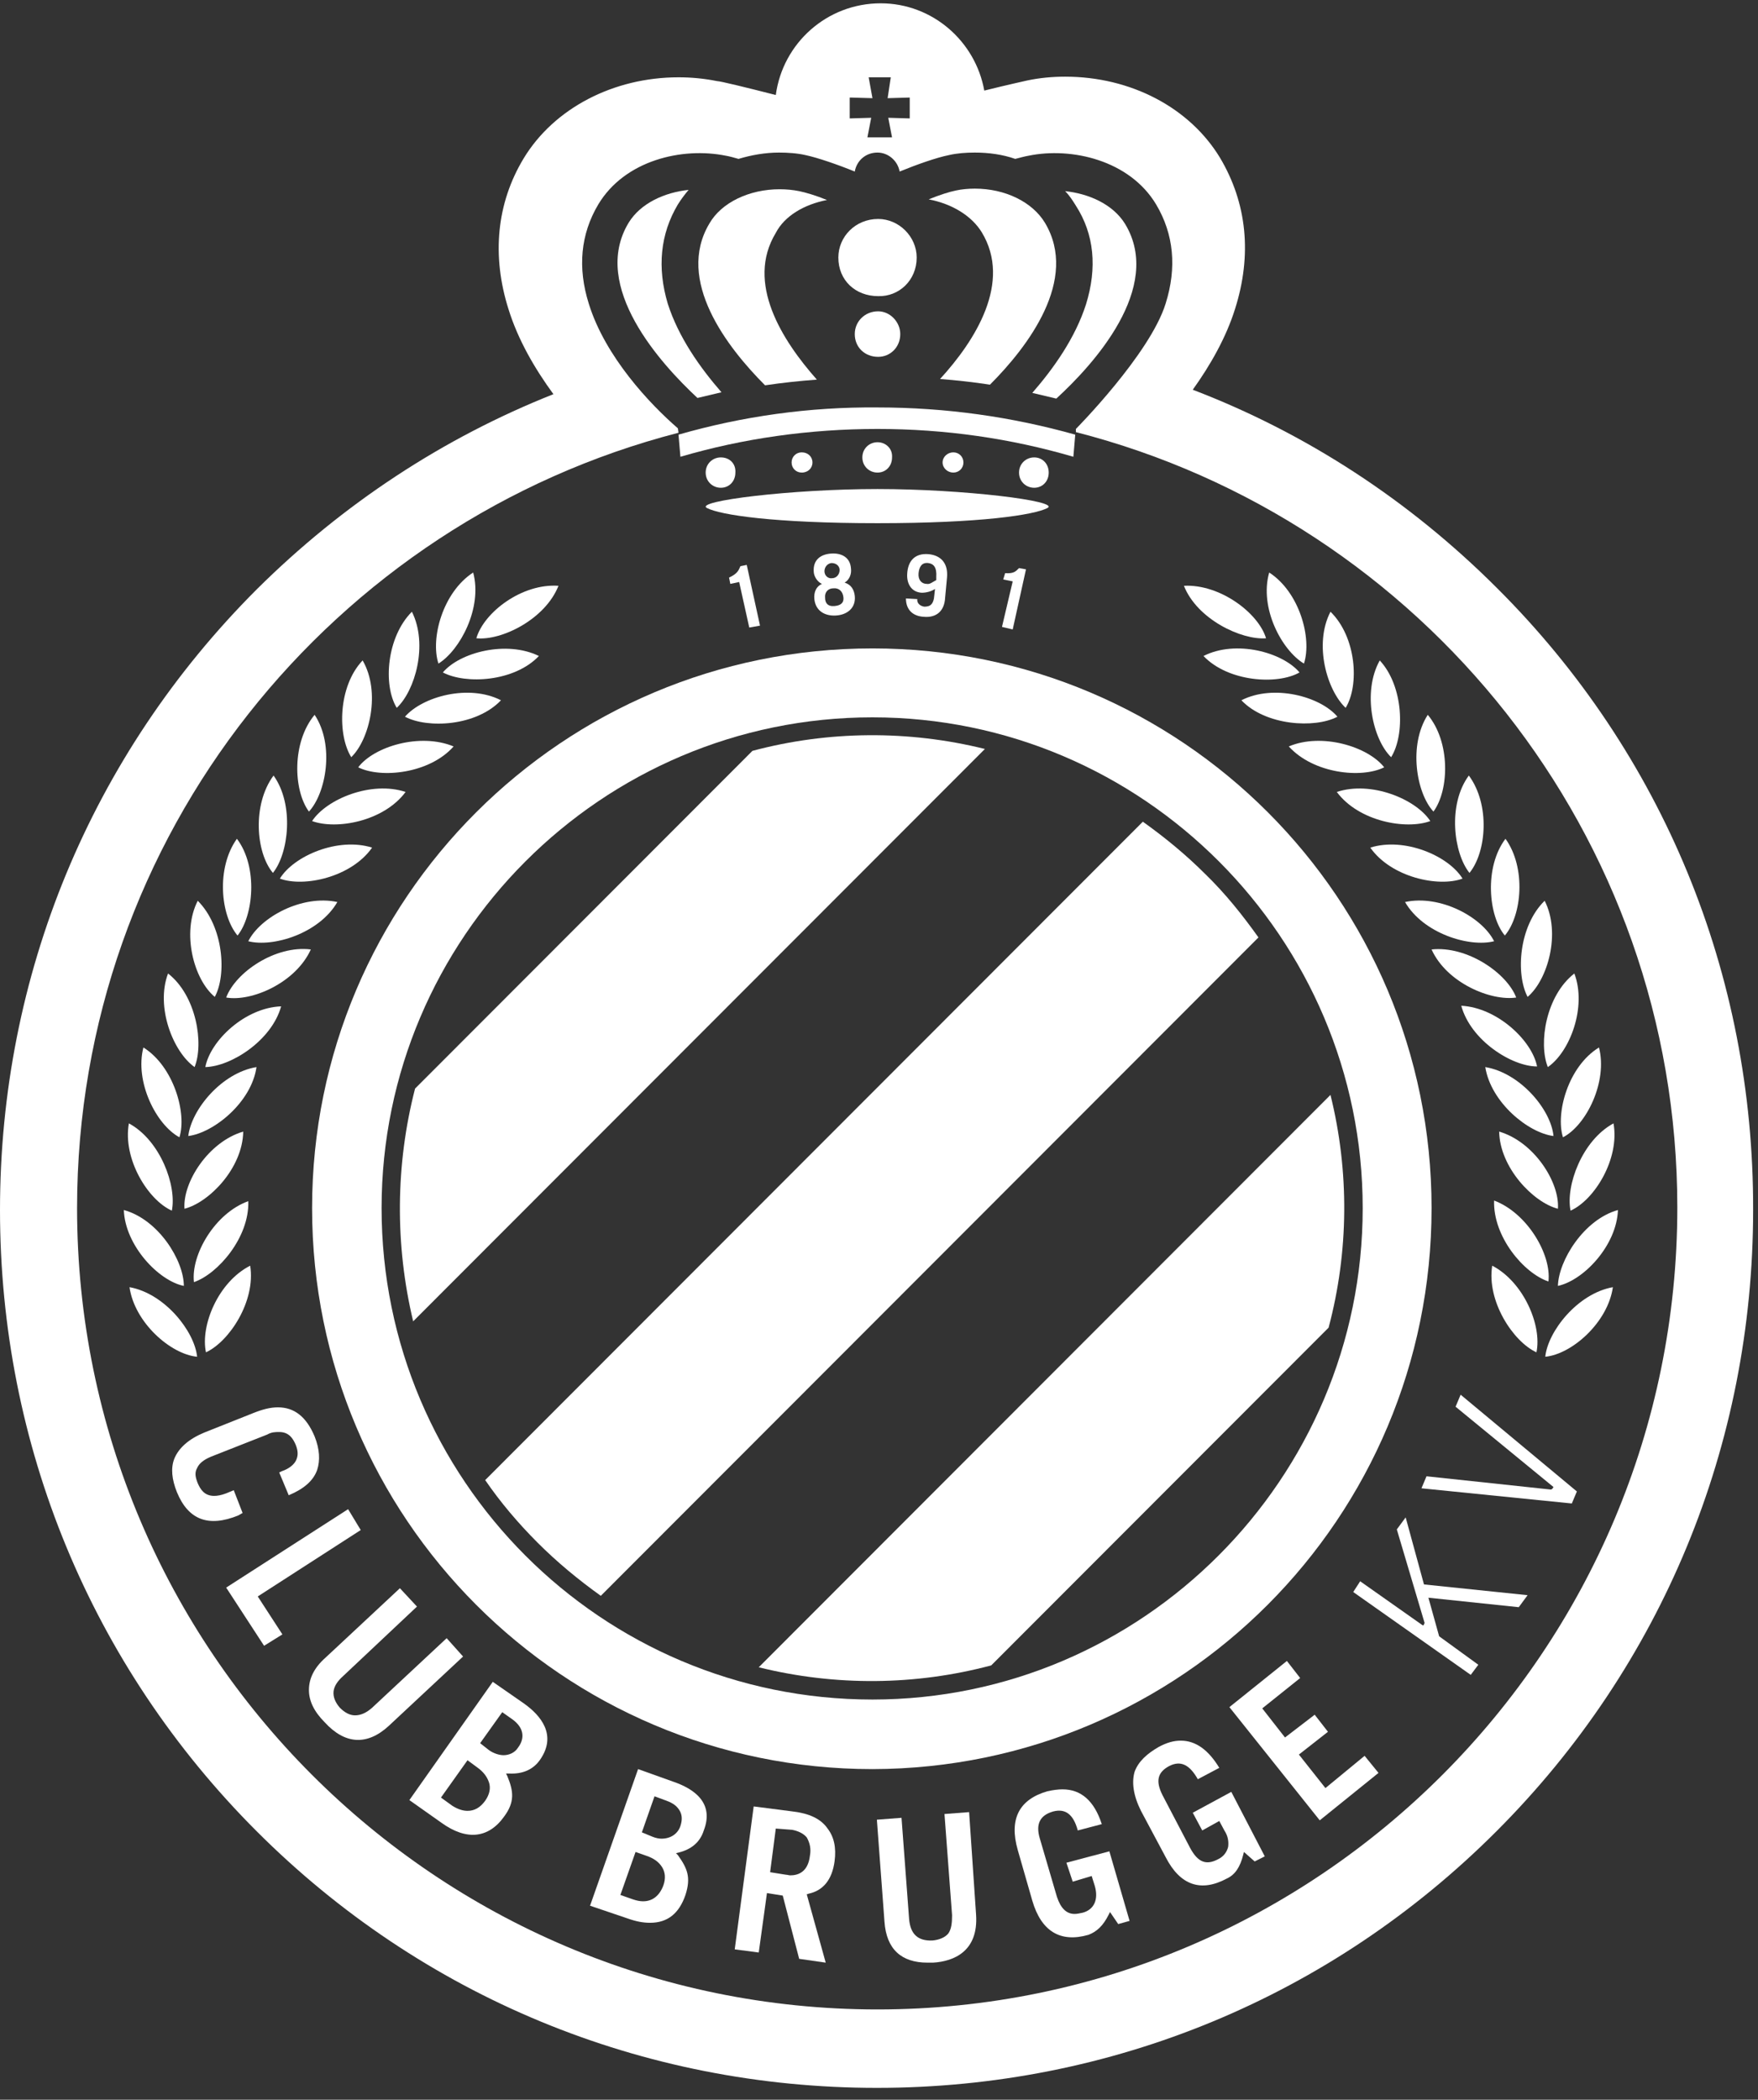<svg width="139" height="166" viewBox="0 0 139 166" fill="none" xmlns="http://www.w3.org/2000/svg">
<rect x="0" y="0" width="139" height="166" fill="#333333" stroke="none"/>
<path d="M65.386 15.812C64.537 15.462 63.688 15.212 63.188 15.112C62.689 15.012 62.19 14.962 61.64 14.962C59.242 14.962 57.044 16.012 56.095 17.662C53.398 22.162 57.494 27.462 60.491 30.462C61.84 30.262 63.239 30.112 64.587 30.012C61.84 26.912 58.943 22.362 61.34 18.412C62.04 17.062 63.588 16.162 65.386 15.812Z" fill="white"/>
<path d="M72.48 20.361C72.48 18.712 71.081 17.311 69.433 17.311C67.634 17.311 66.286 18.712 66.286 20.361C66.286 22.162 67.634 23.412 69.433 23.412C71.081 23.462 72.48 22.162 72.48 20.361Z" fill="white"/>
<path d="M53.598 16.162C53.848 15.762 54.147 15.362 54.447 15.012C52.549 15.212 50.651 16.062 49.702 17.612C46.655 22.662 52.299 28.812 55.146 31.462C55.796 31.312 56.395 31.162 57.045 31.012C55.346 29.062 53.648 26.662 52.799 24.012C51.95 21.162 52.199 18.512 53.598 16.162Z" fill="white"/>
<path d="M85.867 24.062C85.017 26.712 83.319 29.112 81.621 31.062C82.27 31.212 82.869 31.362 83.519 31.512C86.416 28.862 92.01 22.762 88.963 17.712C88.014 16.162 86.116 15.312 84.218 15.112C84.568 15.462 84.817 15.862 85.067 16.262C86.516 18.512 86.766 21.162 85.867 24.062Z" fill="white"/>
<path d="M118.385 46.512C111.392 39.512 103.2 34.212 94.308 30.812C95.707 28.862 96.956 26.662 97.655 24.412C99.004 20.162 98.604 16.062 96.456 12.462C94.058 8.512 89.413 6.062 84.218 6.062C83.169 6.062 82.17 6.162 81.221 6.362C81.021 6.412 79.623 6.712 77.824 7.162C77.125 3.262 73.728 0.262 69.632 0.262C65.386 0.262 61.89 3.412 61.34 7.512C58.993 6.912 56.945 6.412 56.695 6.412C55.696 6.212 54.697 6.112 53.648 6.112C48.503 6.112 43.807 8.562 41.41 12.512C39.262 16.062 38.862 20.212 40.211 24.462C40.96 26.862 42.259 29.112 43.757 31.162C35.066 34.612 27.124 39.812 20.28 46.612C7.193 59.712 0 77.112 0 95.662C0 114.212 7.193 131.662 20.28 144.762C33.367 157.862 50.801 165.062 69.333 165.062C87.865 165.062 105.248 157.862 118.335 144.762C131.422 131.662 138.615 114.212 138.615 95.662C138.665 77.012 131.472 59.562 118.385 46.512ZM67.235 7.712L68.983 7.762L68.683 6.112H70.431L70.182 7.762L71.93 7.712V9.362L70.232 9.312L70.531 10.862H69.582H68.583L68.883 9.312L67.185 9.362V7.712H67.235ZM69.382 158.862C34.467 158.862 6.094 130.462 6.094 95.512C6.094 66.062 26.324 41.262 53.648 34.212L53.598 33.862C51.4 31.962 47.853 28.212 46.555 24.012C45.656 21.162 45.905 18.512 47.304 16.162C49.402 12.662 53.947 11.612 57.394 12.312C57.694 12.362 58.044 12.462 58.393 12.562C59.392 12.262 60.491 12.062 61.59 12.062C62.289 12.062 63.039 12.112 63.688 12.262C64.637 12.462 66.236 13.012 67.584 13.562C67.734 12.712 68.433 12.062 69.382 12.062C70.232 12.062 70.981 12.712 71.131 13.562C72.48 13.012 74.028 12.462 75.027 12.262C75.676 12.112 76.376 12.062 77.075 12.062C78.174 12.062 79.273 12.212 80.272 12.562C80.671 12.462 81.021 12.362 81.321 12.312C84.718 11.612 89.313 12.662 91.411 16.162C92.81 18.512 93.059 21.162 92.16 24.012C90.912 28.012 85.067 33.912 85.067 33.912V34.162C112.391 41.162 132.621 65.962 132.621 95.462C132.621 130.462 104.249 158.862 69.382 158.862Z" fill="white"/>
<path d="M71.181 26.412C71.181 25.462 70.382 24.612 69.432 24.612C68.383 24.612 67.584 25.412 67.584 26.412C67.584 27.462 68.383 28.212 69.432 28.212C70.382 28.212 71.181 27.462 71.181 26.412Z" fill="white"/>
<path d="M77.624 18.362C80.022 22.312 77.125 26.912 74.328 29.962C75.626 30.062 76.975 30.212 78.274 30.412C81.271 27.412 85.317 22.112 82.62 17.612C81.621 15.962 79.473 14.912 77.075 14.912C76.575 14.912 76.026 14.962 75.576 15.062C75.077 15.162 74.278 15.412 73.428 15.762C75.277 16.112 76.825 17.062 77.624 18.362Z" fill="white"/>
<path d="M80.572 44.912C80.322 45.162 80.172 45.362 79.473 45.312L79.323 45.812L80.072 45.962L79.223 49.562L80.072 49.762L81.121 45.012L80.572 44.912Z" fill="white"/>
<path d="M66.785 46.062C67.185 45.812 67.335 45.362 67.285 44.962C67.235 44.062 66.535 43.712 65.736 43.762C64.887 43.812 64.288 44.262 64.338 45.162C64.338 45.562 64.637 46.012 64.987 46.162C64.537 46.362 64.338 46.812 64.388 47.362C64.487 48.312 65.237 48.712 66.086 48.662C66.985 48.612 67.684 48.062 67.585 47.112C67.534 46.612 67.285 46.212 66.785 46.062ZM65.736 44.512C66.136 44.512 66.386 44.762 66.386 45.062C66.386 45.412 66.136 45.712 65.786 45.712C65.487 45.762 65.187 45.512 65.187 45.162C65.187 44.862 65.387 44.562 65.736 44.512ZM65.986 47.912C65.437 47.962 65.237 47.662 65.237 47.262C65.187 46.812 65.487 46.512 65.886 46.512C66.336 46.462 66.635 46.762 66.685 47.212C66.735 47.612 66.535 47.862 65.986 47.912Z" fill="white"/>
<path d="M58.543 44.762C58.393 45.112 58.293 45.362 57.644 45.662L57.744 46.162L58.443 46.012L59.242 49.612L60.092 49.462L59.043 44.662L58.543 44.762Z" fill="white"/>
<path d="M73.429 43.812C72.28 43.712 71.78 44.412 71.73 45.362C71.68 46.112 72.03 46.812 72.879 46.862C73.229 46.862 73.628 46.762 73.928 46.562L73.878 47.012C73.828 47.812 73.528 47.962 73.079 47.962C72.729 47.912 72.48 47.662 72.529 47.362L71.63 47.312C71.63 48.212 72.18 48.712 73.029 48.762C74.078 48.862 74.677 48.262 74.727 47.262L74.877 45.662C74.977 44.562 74.428 43.912 73.429 43.812ZM74.028 45.612V45.862C73.728 46.012 73.528 46.212 73.279 46.162C72.879 46.162 72.579 45.862 72.629 45.312C72.679 44.812 72.879 44.462 73.379 44.512C73.828 44.562 74.078 44.862 74.028 45.612Z" fill="white"/>
<path d="M84.318 147.262L84.817 148.762L86.316 148.312L86.566 149.112C86.865 150.162 86.516 150.962 85.617 151.212C85.367 151.262 85.167 151.312 84.967 151.312C84.318 151.312 83.868 150.862 83.569 149.962L82.22 145.362C81.87 144.212 82.22 143.512 83.269 143.212C84.218 142.962 84.867 143.412 85.217 144.712L87.115 144.212C86.516 142.362 85.467 141.462 84.018 141.462C83.669 141.462 83.269 141.512 82.819 141.612C80.572 142.262 79.772 143.812 80.472 146.262L81.621 150.262C82.32 152.662 83.819 153.612 86.066 152.962C86.716 152.712 87.215 152.262 87.665 151.362L87.765 151.162L88.414 152.112L89.313 151.862L87.715 146.362L84.318 147.262Z" fill="white"/>
<path d="M19.181 119.612L18.482 117.812L17.883 118.062C17.483 118.212 17.183 118.262 16.933 118.262C16.134 118.262 15.835 117.712 15.635 117.262C15.435 116.762 15.385 116.412 15.585 116.062C15.735 115.712 16.084 115.412 16.684 115.162L21.129 113.412C21.479 113.212 21.779 113.212 22.078 113.212C22.878 113.212 23.177 113.762 23.377 114.212C23.577 114.712 23.577 115.062 23.427 115.412C23.277 115.762 22.878 116.112 22.278 116.312L22.078 116.412L22.828 118.212C24.027 117.712 24.776 117.062 25.076 116.212C25.325 115.462 25.275 114.562 24.876 113.562C24.226 112.012 23.277 111.262 21.979 111.262C21.379 111.262 20.78 111.412 20.03 111.712L16.134 113.262C14.935 113.762 14.136 114.462 13.787 115.312C13.487 116.062 13.587 116.962 13.986 117.962C14.886 120.162 16.484 120.762 18.832 119.812L19.181 119.612Z" fill="white"/>
<path d="M28.522 120.962L27.523 119.312L17.883 125.512L20.88 130.112L22.328 129.212L20.38 126.212L28.522 120.962Z" fill="white"/>
<path d="M53.248 140.862L50.451 139.862L46.654 150.662L49.602 151.662C50.301 151.912 50.85 152.012 51.4 152.012C52.799 152.012 53.698 151.262 54.197 149.812C54.647 148.412 54.347 147.712 53.598 146.662L53.448 146.512L53.648 146.462C54.647 146.212 55.346 145.662 55.646 144.712C56.495 142.512 54.847 141.412 53.248 140.862ZM52.449 149.062C52.149 149.862 51.6 150.312 50.85 150.312C50.601 150.312 50.351 150.262 50.051 150.162L49.052 149.812L50.251 146.412L51.1 146.712C51.7 146.912 52.099 147.212 52.349 147.612C52.599 148.012 52.649 148.512 52.449 149.062ZM53.798 144.362C53.598 144.962 53.048 145.362 52.299 145.362C52.099 145.362 51.849 145.312 51.6 145.212L50.751 144.862L51.75 142.012L52.699 142.362C53.248 142.562 53.548 142.812 53.748 143.162C53.947 143.512 53.947 143.912 53.798 144.362Z" fill="white"/>
<path d="M62.689 143.212L59.592 142.812L58.093 154.112L59.992 154.362L60.641 149.662L61.89 149.862L63.188 154.862L65.287 155.162L63.788 149.762L63.938 149.712C65.087 149.462 65.786 148.612 65.986 147.162C66.136 146.062 65.936 145.212 65.436 144.562C64.887 143.762 63.938 143.362 62.689 143.212ZM64.038 146.712C63.888 148.012 63.089 148.262 62.489 148.262C62.389 148.262 62.239 148.212 62.14 148.212L60.891 148.012L61.34 144.562L62.639 144.662C63.139 144.762 63.538 144.962 63.788 145.262C64.038 145.712 64.138 146.162 64.038 146.712Z" fill="white"/>
<path d="M76.625 143.262L74.677 143.412L75.277 151.412C75.277 152.012 75.227 152.512 74.977 152.862C74.727 153.162 74.278 153.362 73.728 153.412C72.579 153.462 71.98 152.912 71.88 151.712L71.281 143.712L69.332 143.862L69.932 151.912C70.082 154.112 71.281 155.162 73.329 155.162C73.478 155.162 73.628 155.162 73.778 155.162C75.427 155.062 77.375 154.262 77.175 151.362L76.625 143.262Z" fill="white"/>
<path d="M94.308 143.312L95.058 144.712L96.406 143.962L96.806 144.712C97.106 145.162 97.156 145.612 97.106 146.012C97.006 146.412 96.756 146.762 96.356 146.962C95.357 147.512 94.708 147.212 94.109 146.112L91.911 141.912C91.361 140.812 91.511 140.112 92.46 139.612C93.359 139.162 94.058 139.512 94.708 140.662L96.406 139.762C95.557 138.362 94.558 137.612 93.359 137.612C92.81 137.612 92.26 137.762 91.611 138.112C90.662 138.662 90.013 139.262 89.713 140.062C89.463 140.912 89.613 141.962 90.212 143.162L92.16 146.812C93.309 149.062 94.958 149.612 97.006 148.512C97.655 148.212 98.055 147.612 98.304 146.612L98.354 146.412L99.204 147.162L100.003 146.762L97.355 141.662L94.308 143.312Z" fill="white"/>
<path d="M115.488 110.262L115.088 111.212L122.83 117.562L122.731 117.712L122.631 117.762L112.79 116.712L112.391 117.662L124.279 118.862L124.679 117.912L115.488 110.262Z" fill="white"/>
<path d="M104.798 141.362L102.7 138.712L104.998 136.912L103.949 135.562L101.601 137.362L99.803 135.062L102.8 132.662L101.751 131.312L97.205 134.962L104.348 143.912L108.994 140.162L107.895 138.812L104.798 141.362Z" fill="white"/>
<path d="M35.316 129.512L29.421 135.012C28.972 135.412 28.522 135.612 28.073 135.612C27.673 135.612 27.273 135.412 26.874 135.012C26.524 134.612 26.324 134.162 26.374 133.712C26.424 133.312 26.674 132.912 27.124 132.512L32.968 127.012L31.619 125.562L25.725 131.062C24.826 131.862 24.426 132.712 24.426 133.612C24.426 134.462 24.826 135.312 25.675 136.162C27.273 137.912 29.022 138.012 30.72 136.462L36.614 130.962L35.316 129.512Z" fill="white"/>
<path d="M111.142 119.962L110.442 120.912L112.64 128.312L112.54 128.512L112.441 128.462L107.545 125.012L106.996 125.862L116.287 132.412L116.886 131.612L113.789 129.362L112.94 126.312L120.083 127.062L120.782 126.112L112.59 125.262L111.142 119.962Z" fill="white"/>
<path d="M41.41 134.662L38.962 132.962L32.368 142.312L34.916 144.112C36.864 145.512 38.612 145.362 39.861 143.612C40.71 142.462 40.61 141.612 40.111 140.412L40.011 140.212H40.261C41.31 140.262 42.159 139.912 42.708 139.112C44.057 137.162 42.758 135.612 41.41 134.662ZM38.363 142.362C37.963 142.912 37.513 143.162 36.964 143.162C36.564 143.162 36.165 143.012 35.765 142.762L34.866 142.112L36.964 139.162L37.713 139.712C38.213 140.062 38.512 140.462 38.662 140.912C38.812 141.362 38.712 141.862 38.363 142.362ZM40.96 138.162C40.71 138.562 40.261 138.762 39.811 138.762C39.462 138.762 39.012 138.612 38.662 138.362L37.963 137.812L39.711 135.362L40.56 135.962C41.36 136.562 41.559 137.362 40.96 138.162Z" fill="white"/>
<path d="M123.18 101.662C125.228 101.212 127.826 98.462 127.926 95.662C125.228 96.412 123.23 99.662 123.18 101.662Z" fill="white"/>
<path d="M122.131 71.212C120.083 73.212 119.834 77.012 120.783 78.812C122.381 77.462 123.43 73.762 122.131 71.212Z" fill="white"/>
<path d="M123.58 89.912C125.428 88.962 127.126 85.511 126.427 82.811C123.979 84.311 122.98 88.011 123.58 89.912Z" fill="white"/>
<path d="M119.034 66.311C117.336 68.561 117.686 72.412 118.984 73.962C120.333 72.362 120.683 68.612 119.034 66.311Z" fill="white"/>
<path d="M124.179 95.712C126.077 94.862 128.075 91.612 127.576 88.811C125.078 90.162 123.78 93.761 124.179 95.712Z" fill="white"/>
<path d="M119.883 78.862C119.134 76.912 115.987 74.762 113.19 75.062C114.389 77.712 117.885 79.162 119.883 78.862Z" fill="white"/>
<path d="M113.09 64.912C111.941 63.161 108.395 61.712 105.697 62.611C107.446 64.962 111.192 65.612 113.09 64.912Z" fill="white"/>
<path d="M118.135 74.412C117.186 72.512 113.889 70.712 111.092 71.312C112.541 73.812 116.187 74.912 118.135 74.412Z" fill="white"/>
<path d="M115.638 69.462C114.539 67.662 111.042 66.162 108.345 67.011C109.993 69.362 113.739 70.162 115.638 69.462Z" fill="white"/>
<path d="M112.89 56.512C111.342 58.912 111.991 62.712 113.34 64.162C114.589 62.462 114.689 58.662 112.89 56.512Z" fill="white"/>
<path d="M105.198 48.362C103.849 50.962 104.948 54.612 106.397 55.962C107.496 54.162 107.246 50.362 105.198 48.362Z" fill="white"/>
<path d="M109.094 52.212C107.695 54.712 108.544 58.462 109.993 59.862C111.092 58.112 110.992 54.262 109.094 52.212Z" fill="white"/>
<path d="M116.137 61.312C114.439 63.611 114.938 67.462 116.187 69.011C117.536 67.362 117.835 63.611 116.137 61.312Z" fill="white"/>
<path d="M122.381 84.362C124.129 83.162 125.478 79.612 124.479 76.962C122.231 78.712 121.632 82.462 122.381 84.362Z" fill="white"/>
<path d="M115.538 79.512C116.287 82.262 119.534 84.312 121.532 84.312C121.132 82.262 118.385 79.662 115.538 79.512Z" fill="white"/>
<path d="M103.1 52.462C103.749 50.462 102.75 46.812 100.352 45.262C99.553 48.062 101.351 51.412 103.1 52.462Z" fill="white"/>
<path d="M105.747 56.662C104.398 55.062 100.702 54.062 98.154 55.362C100.053 57.362 103.949 57.612 105.747 56.662Z" fill="white"/>
<path d="M16.983 78.812C17.933 77.062 17.683 73.262 15.635 71.212C14.336 73.762 15.335 77.462 16.983 78.812Z" fill="white"/>
<path d="M14.186 89.912C14.786 88.011 13.737 84.311 11.339 82.811C10.64 85.511 12.338 88.912 14.186 89.912Z" fill="white"/>
<path d="M18.732 66.311C17.083 68.612 17.433 72.362 18.782 73.962C20.031 72.412 20.43 68.561 18.732 66.311Z" fill="white"/>
<path d="M13.587 95.712C13.986 93.761 12.688 90.162 10.19 88.811C9.691 91.612 11.689 94.862 13.587 95.712Z" fill="white"/>
<path d="M17.883 78.862C19.881 79.212 23.377 77.712 24.576 75.062C21.779 74.712 18.632 76.862 17.883 78.862Z" fill="white"/>
<path d="M24.676 64.912C26.574 65.612 30.32 64.962 32.069 62.611C29.372 61.712 25.825 63.161 24.676 64.912Z" fill="white"/>
<path d="M19.631 74.412C21.579 74.912 25.225 73.812 26.674 71.312C23.877 70.712 20.58 72.512 19.631 74.412Z" fill="white"/>
<path d="M22.128 69.462C24.027 70.162 27.773 69.362 29.421 67.011C26.724 66.162 23.227 67.662 22.128 69.462Z" fill="white"/>
<path d="M24.876 56.512C23.078 58.662 23.177 62.462 24.426 64.162C25.775 62.712 26.474 58.912 24.876 56.512Z" fill="white"/>
<path d="M32.568 48.362C30.57 50.362 30.271 54.162 31.369 55.962C32.818 54.612 33.867 50.962 32.568 48.362Z" fill="white"/>
<path d="M28.672 52.212C26.724 54.262 26.674 58.112 27.773 59.862C29.221 58.462 30.121 54.712 28.672 52.212Z" fill="white"/>
<path d="M21.629 61.312C19.931 63.611 20.23 67.412 21.579 69.011C22.828 67.462 23.277 63.611 21.629 61.312Z" fill="white"/>
<path d="M15.385 84.362C16.134 82.512 15.535 78.712 13.287 76.962C12.288 79.612 13.687 83.162 15.385 84.362Z" fill="white"/>
<path d="M16.234 84.362C18.282 84.311 21.479 82.261 22.229 79.561C19.381 79.662 16.634 82.261 16.234 84.362Z" fill="white"/>
<path d="M37.413 45.262C35.016 46.812 34.017 50.462 34.666 52.462C36.365 51.412 38.163 48.062 37.413 45.262Z" fill="white"/>
<path d="M37.663 50.462C39.661 50.661 43.108 48.962 44.157 46.312C41.26 46.111 38.263 48.411 37.663 50.462Z" fill="white"/>
<path d="M32.019 56.662C33.817 57.612 37.663 57.412 39.611 55.362C37.064 54.062 33.417 55.062 32.019 56.662Z" fill="white"/>
<path d="M35.016 53.162C36.814 54.112 40.661 53.912 42.609 51.862C40.061 50.612 36.365 51.562 35.016 53.162Z" fill="white"/>
<path d="M28.323 60.662C30.121 61.562 33.967 61.162 35.865 59.012C33.218 57.912 29.571 59.012 28.323 60.662Z" fill="white"/>
<path d="M14.586 95.562C16.534 95.062 19.181 92.362 19.231 89.462C16.484 90.262 14.436 93.462 14.586 95.562Z" fill="white"/>
<path d="M14.886 89.812C16.884 89.562 19.881 87.162 20.28 84.362C17.533 84.812 15.135 87.712 14.886 89.812Z" fill="white"/>
<path d="M10.24 101.762C10.64 104.562 13.487 107.062 15.585 107.262C15.385 105.262 13.037 102.262 10.24 101.762Z" fill="white"/>
<path d="M14.536 101.662C14.536 99.662 12.538 96.412 9.791 95.662C9.89 98.462 12.538 101.262 14.536 101.662Z" fill="white"/>
<path d="M15.335 101.362C17.233 100.712 19.731 97.812 19.631 94.962C16.983 95.912 15.085 99.212 15.335 101.362Z" fill="white"/>
<path d="M16.284 106.912C18.132 106.062 20.23 102.862 19.781 100.062C17.233 101.362 15.835 104.812 16.284 106.912Z" fill="white"/>
<path d="M100.103 50.462C99.503 48.462 96.456 46.162 93.609 46.312C94.658 48.962 98.154 50.612 100.103 50.462Z" fill="white"/>
<path d="M102.75 53.162C101.401 51.562 97.705 50.562 95.157 51.862C97.106 53.912 101.002 54.162 102.75 53.162Z" fill="white"/>
<path d="M109.444 60.662C108.145 59.012 104.498 57.912 101.901 59.012C103.849 61.162 107.645 61.562 109.444 60.662Z" fill="white"/>
<path d="M118.535 89.462C118.585 92.312 121.232 95.062 123.18 95.562C123.33 93.462 121.282 90.262 118.535 89.462Z" fill="white"/>
<path d="M122.831 89.812C122.631 87.712 120.183 84.812 117.436 84.362C117.885 87.162 120.832 89.562 122.831 89.812Z" fill="white"/>
<path d="M122.181 107.262C124.279 107.062 127.126 104.562 127.526 101.762C124.729 102.262 122.381 105.262 122.181 107.262Z" fill="white"/>
<path d="M118.135 94.912C118.035 97.762 120.483 100.662 122.431 101.312C122.681 99.212 120.782 95.912 118.135 94.912Z" fill="white"/>
<path d="M117.985 100.062C117.536 102.862 119.634 106.062 121.482 106.912C121.932 104.812 120.483 101.362 117.985 100.062Z" fill="white"/>
<path d="M69.383 38.662C62.589 38.662 54.847 39.612 55.896 40.162C56.945 40.712 61.191 41.362 69.383 41.362C77.525 41.362 81.771 40.712 82.82 40.162C83.869 39.612 76.176 38.662 69.383 38.662Z" fill="white"/>
<path d="M69.383 34.962C68.733 34.962 68.184 35.462 68.184 36.162C68.184 36.862 68.733 37.362 69.383 37.362C70.032 37.362 70.532 36.862 70.532 36.162C70.582 35.462 70.032 34.962 69.383 34.962Z" fill="white"/>
<path d="M81.771 36.162C81.121 36.162 80.572 36.662 80.572 37.362C80.572 38.062 81.121 38.562 81.771 38.562C82.42 38.562 82.919 38.062 82.919 37.362C82.919 36.662 82.42 36.162 81.771 36.162Z" fill="white"/>
<path d="M56.995 36.162C56.345 36.162 55.796 36.662 55.796 37.362C55.796 38.062 56.345 38.562 56.995 38.562C57.644 38.562 58.144 38.062 58.144 37.362C58.194 36.662 57.694 36.162 56.995 36.162Z" fill="white"/>
<path d="M75.377 35.762C74.927 35.762 74.528 36.112 74.528 36.562C74.528 37.012 74.927 37.362 75.377 37.362C75.826 37.362 76.176 37.012 76.176 36.562C76.176 36.112 75.826 35.762 75.377 35.762Z" fill="white"/>
<path d="M63.389 35.762C62.939 35.762 62.589 36.112 62.589 36.562C62.589 37.012 62.939 37.362 63.389 37.362C63.888 37.362 64.238 37.012 64.238 36.562C64.238 36.112 63.888 35.762 63.389 35.762Z" fill="white"/>
<path d="M53.648 34.362L53.798 36.112C58.743 34.662 63.988 33.912 69.383 33.912C74.727 33.912 79.922 34.662 84.868 36.112L85.017 34.362C80.022 32.962 74.827 32.212 69.383 32.212C63.988 32.162 58.693 32.912 53.648 34.362Z" fill="white"/>
<path d="M113.19 95.512C113.19 71.062 93.409 51.262 68.983 51.262C44.507 51.262 24.676 71.062 24.676 95.512C24.676 120.012 44.507 139.862 68.983 139.862C93.409 139.812 113.19 120.012 113.19 95.512ZM68.983 134.362C47.554 134.362 30.171 116.962 30.171 95.512C30.171 74.162 47.554 56.712 68.983 56.712C90.362 56.712 107.745 74.162 107.745 95.512C107.745 116.912 90.312 134.362 68.983 134.362Z" fill="white"/>
<path d="M32.818 86.062C31.27 92.062 31.22 98.412 32.668 104.462L77.874 59.212C71.83 57.712 65.486 57.762 59.492 59.362L32.818 86.062Z" fill="white"/>
<path d="M38.362 117.012C39.561 118.762 40.96 120.412 42.508 121.962C44.057 123.512 45.755 124.912 47.504 126.162L99.503 74.112C98.254 72.362 96.906 70.662 95.307 69.112C93.759 67.562 92.11 66.212 90.362 64.962L38.362 117.012Z" fill="white"/>
<path d="M105.197 86.561L59.992 131.812C66.036 133.312 72.379 133.262 78.374 131.662L105.048 104.962C106.646 98.962 106.696 92.612 105.197 86.561Z" fill="white"/>
</svg>
